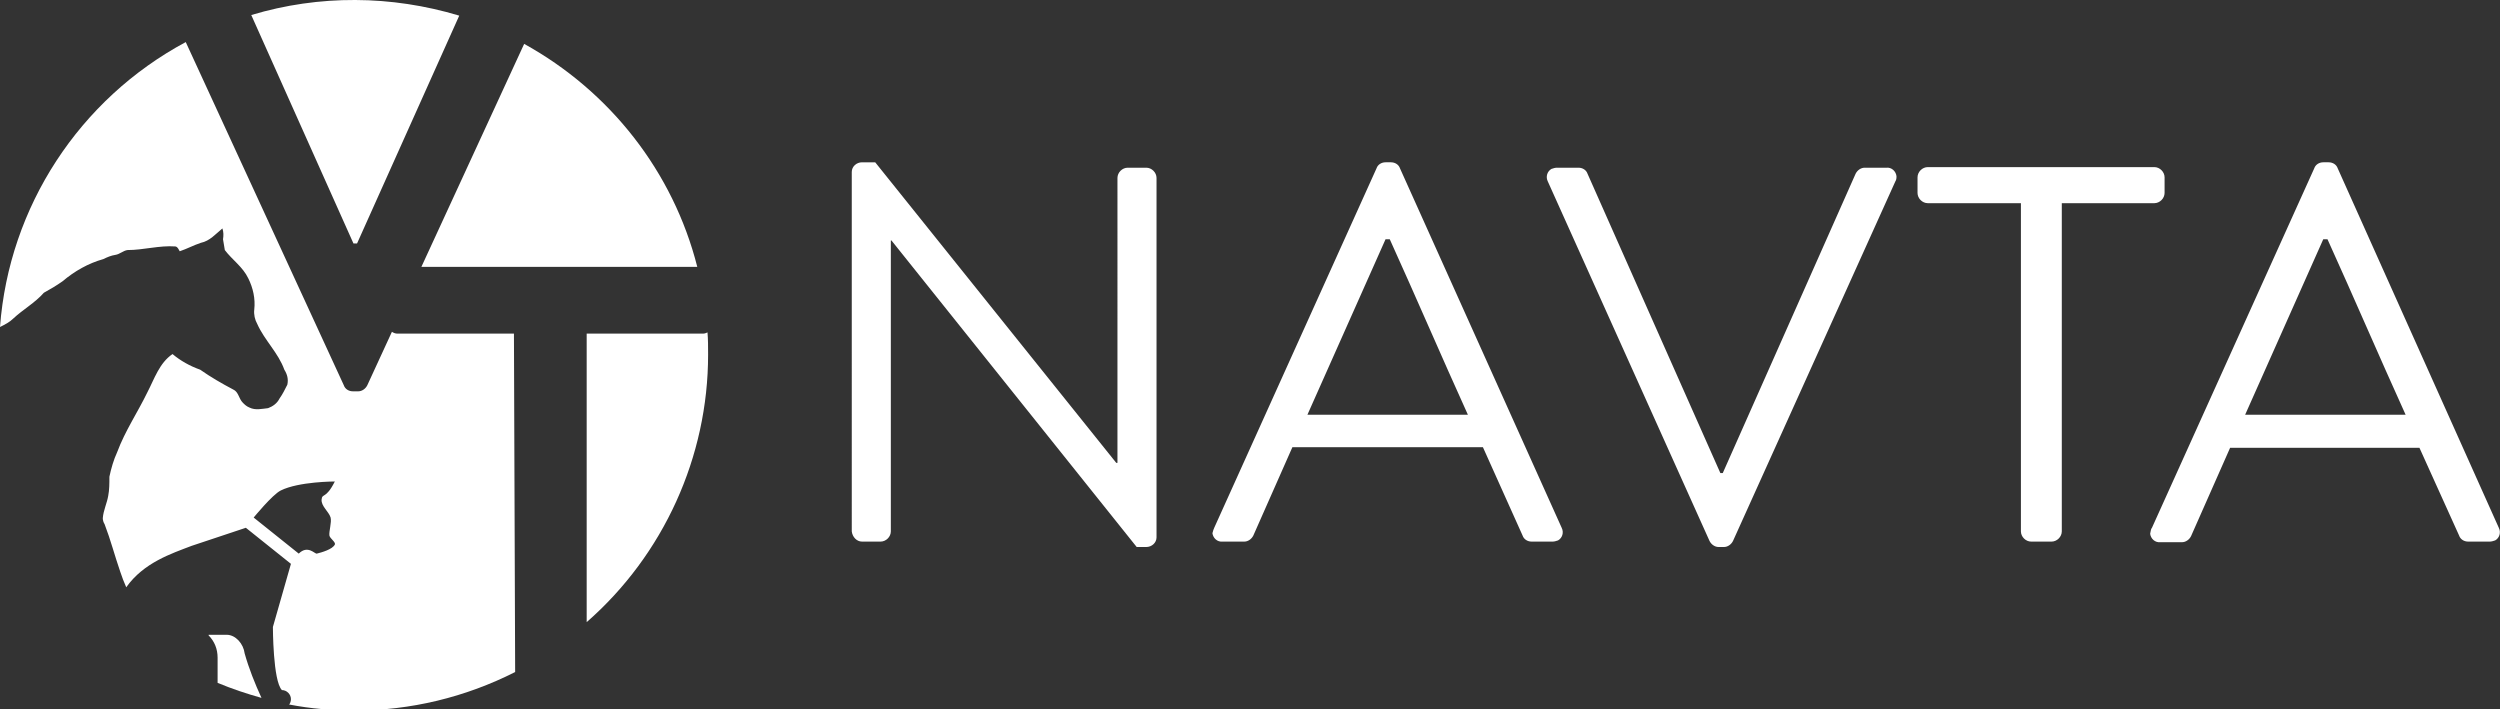 <svg xmlns="http://www.w3.org/2000/svg" xml:space="preserve" id="Layer_1" x="0" y="0" style="enable-background:new 0 0 415.9 118" version="1.1" viewBox="0 0 415.9 118"><rect x="0" y="0" width="415.9" height="118" fill="#333333" stroke="none"/><style>.st0{fill:#fff}</style><g id="Layer_2_00000176745953377592353040000014349319503849130158_"><g id="Layer_1-2"><path d="M117.7 55.3c-.2.1-.5.2-.7.2H97.6v48C110.4 92.3 117.8 76 117.8 59c0-1.3 0-2.5-.1-3.7zM37.7 105.6h-3v.1c1 1 1.5 2.3 1.5 3.7v4.2c2.4 1 4.8 1.8 7.3 2.5-1.1-2.4-2.1-4.9-2.8-7.4-.2-1.6-1.5-3.1-3-3.1zM116 44.4c-4-15.8-14.5-29.2-28.8-37.1L70.1 44.4H116zM59.4 40.5l17-37.9C65.1-.8 53.1-.9 41.8 2.5l17 38h.6z" class="st0"/><path d="M85.5 55.5H66.1c-.3 0-.6-.1-.9-.3l-4.1 8.9c-.3.6-.9 1-1.5 1h-.9c-.7 0-1.3-.4-1.5-1L30.9 7C13.2 16.5 1.5 34.4 0 54.4c.8-.4 1.6-.8 2.2-1.4 1.6-1.5 3.6-2.6 5.1-4.3 1.1-.6 2.1-1.2 3.1-1.9 2-1.7 4.3-3 6.8-3.7.6-.3 1.3-.6 2-.7.7-.1 1.3-.7 2-.8 2.7 0 5.3-.8 8-.6.4.1.5.5.7.8 1.2-.4 2.3-1 3.5-1.4 1.5-.3 2.5-1.5 3.6-2.4.2.6.2 1.2.1 1.8l.3 1.8c1.2 1.6 3 2.8 3.9 4.7.8 1.6 1.2 3.4 1 5.2-.1.8.1 1.7.5 2.4 1.2 2.7 3.5 4.8 4.5 7.6.5.8.7 1.6.5 2.5-.4.8-.8 1.6-1.3 2.3-.4.8-1.1 1.3-1.9 1.6-1 .1-2.1.4-3.1-.1-.5-.2-.8-.5-1.1-.8-.7-.7-.7-1.8-1.6-2.2-1.9-1-3.8-2.1-5.5-3.3-1.7-.6-3.3-1.5-4.6-2.6-2.2 1.5-3 4.1-4.2 6.4-1.6 3.3-3.7 6.4-5 9.9-.6 1.3-1 2.7-1.3 4.1 0 1.1 0 2.2-.2 3.2-.2 1.2-.8 2.4-.9 3.7 0 .3.1.7.3 1 1 2.6 1.7 5.3 2.6 7.9.3.9.6 1.7 1 2.6 2.9-4.1 7.5-5.6 10.9-6.9l9-3 7.5 6-3 10.5s0 9 1.5 10.5c.8 0 1.5.7 1.5 1.5 0 .3-.1.7-.3.9 3.6.7 7.3 1 10.9 1 9.3 0 18.4-2.2 26.7-6.4v-.2l-.2-56.1zM55.7 90.6c-.4.8-2.2 1.3-3 1.5-.3.1-1.5-1.5-3 0l-7.5-6s3.1-3.8 4.5-4.5c3-1.5 9-1.5 9-1.5-1.5 3-2.1 1.9-2.2 3s1.2 2 1.5 3c.2.8-.3 2.3-.2 3 .1.5 1.1 1.1.9 1.5zM141.7 28.6c0-.9.8-1.6 1.7-1.6h2.2l40.1 50h.2V29.6c0-.9.8-1.7 1.7-1.7h3.1c.9 0 1.7.8 1.7 1.7v59.8c0 .9-.8 1.6-1.7 1.6h-1.6l-40.8-51h-.1v48.4c0 .9-.8 1.7-1.7 1.7h-3.1c-.9 0-1.6-.8-1.7-1.7V28.6zM202 87.8 229 28c.2-.6.8-1 1.5-1h.9c.7 0 1.3.4 1.5 1l26.9 59.8c.4.8.1 1.7-.6 2.1-.3.1-.6.2-.9.2h-3.5c-.7 0-1.3-.4-1.5-1l-6.6-14.7H215l-6.5 14.7c-.3.6-.9 1-1.5 1h-3.6c-.9.1-1.6-.6-1.7-1.4.1-.4.2-.7.3-.9zM244.2 69c-4.4-9.7-8.6-19.5-13-29.2h-.7l-13 29.2h26.7zM257.5 30.2c-.4-.8-.1-1.7.6-2.1.3-.1.6-.2.9-.2h3.6c.7 0 1.3.4 1.5 1l22.1 49.8h.4l22.1-49.8c.3-.6.9-1 1.5-1h3.6c.9-.1 1.6.6 1.7 1.4 0 .3 0 .6-.2.9l-27 59.8c-.3.6-.9 1-1.5 1h-.9c-.6 0-1.2-.4-1.5-1l-26.9-59.8zM336.2 33.8h-15.5c-.9 0-1.7-.8-1.7-1.7v-2.6c0-.9.8-1.7 1.7-1.7h37.7c.9 0 1.7.8 1.7 1.7v2.6c0 .9-.8 1.7-1.7 1.7H343v54.6c0 .9-.8 1.7-1.7 1.7h-3.4c-.9 0-1.7-.8-1.7-1.7V33.8zM358 87.8 385 28c.2-.6.8-1 1.5-1h.9c.7 0 1.3.4 1.5 1l26.8 59.8c.4.8.1 1.7-.6 2.1-.3.1-.6.2-.9.2h-3.6c-.7 0-1.3-.4-1.5-1l-6.6-14.6H371l-6.5 14.7c-.3.6-.9 1-1.5 1h-3.6c-.9.1-1.6-.6-1.7-1.4.1-.4.1-.8.3-1zM400.2 69c-4.4-9.7-8.6-19.5-13-29.2h-.7l-13 29.2h26.7z" class="st0"/></g></g></svg>
